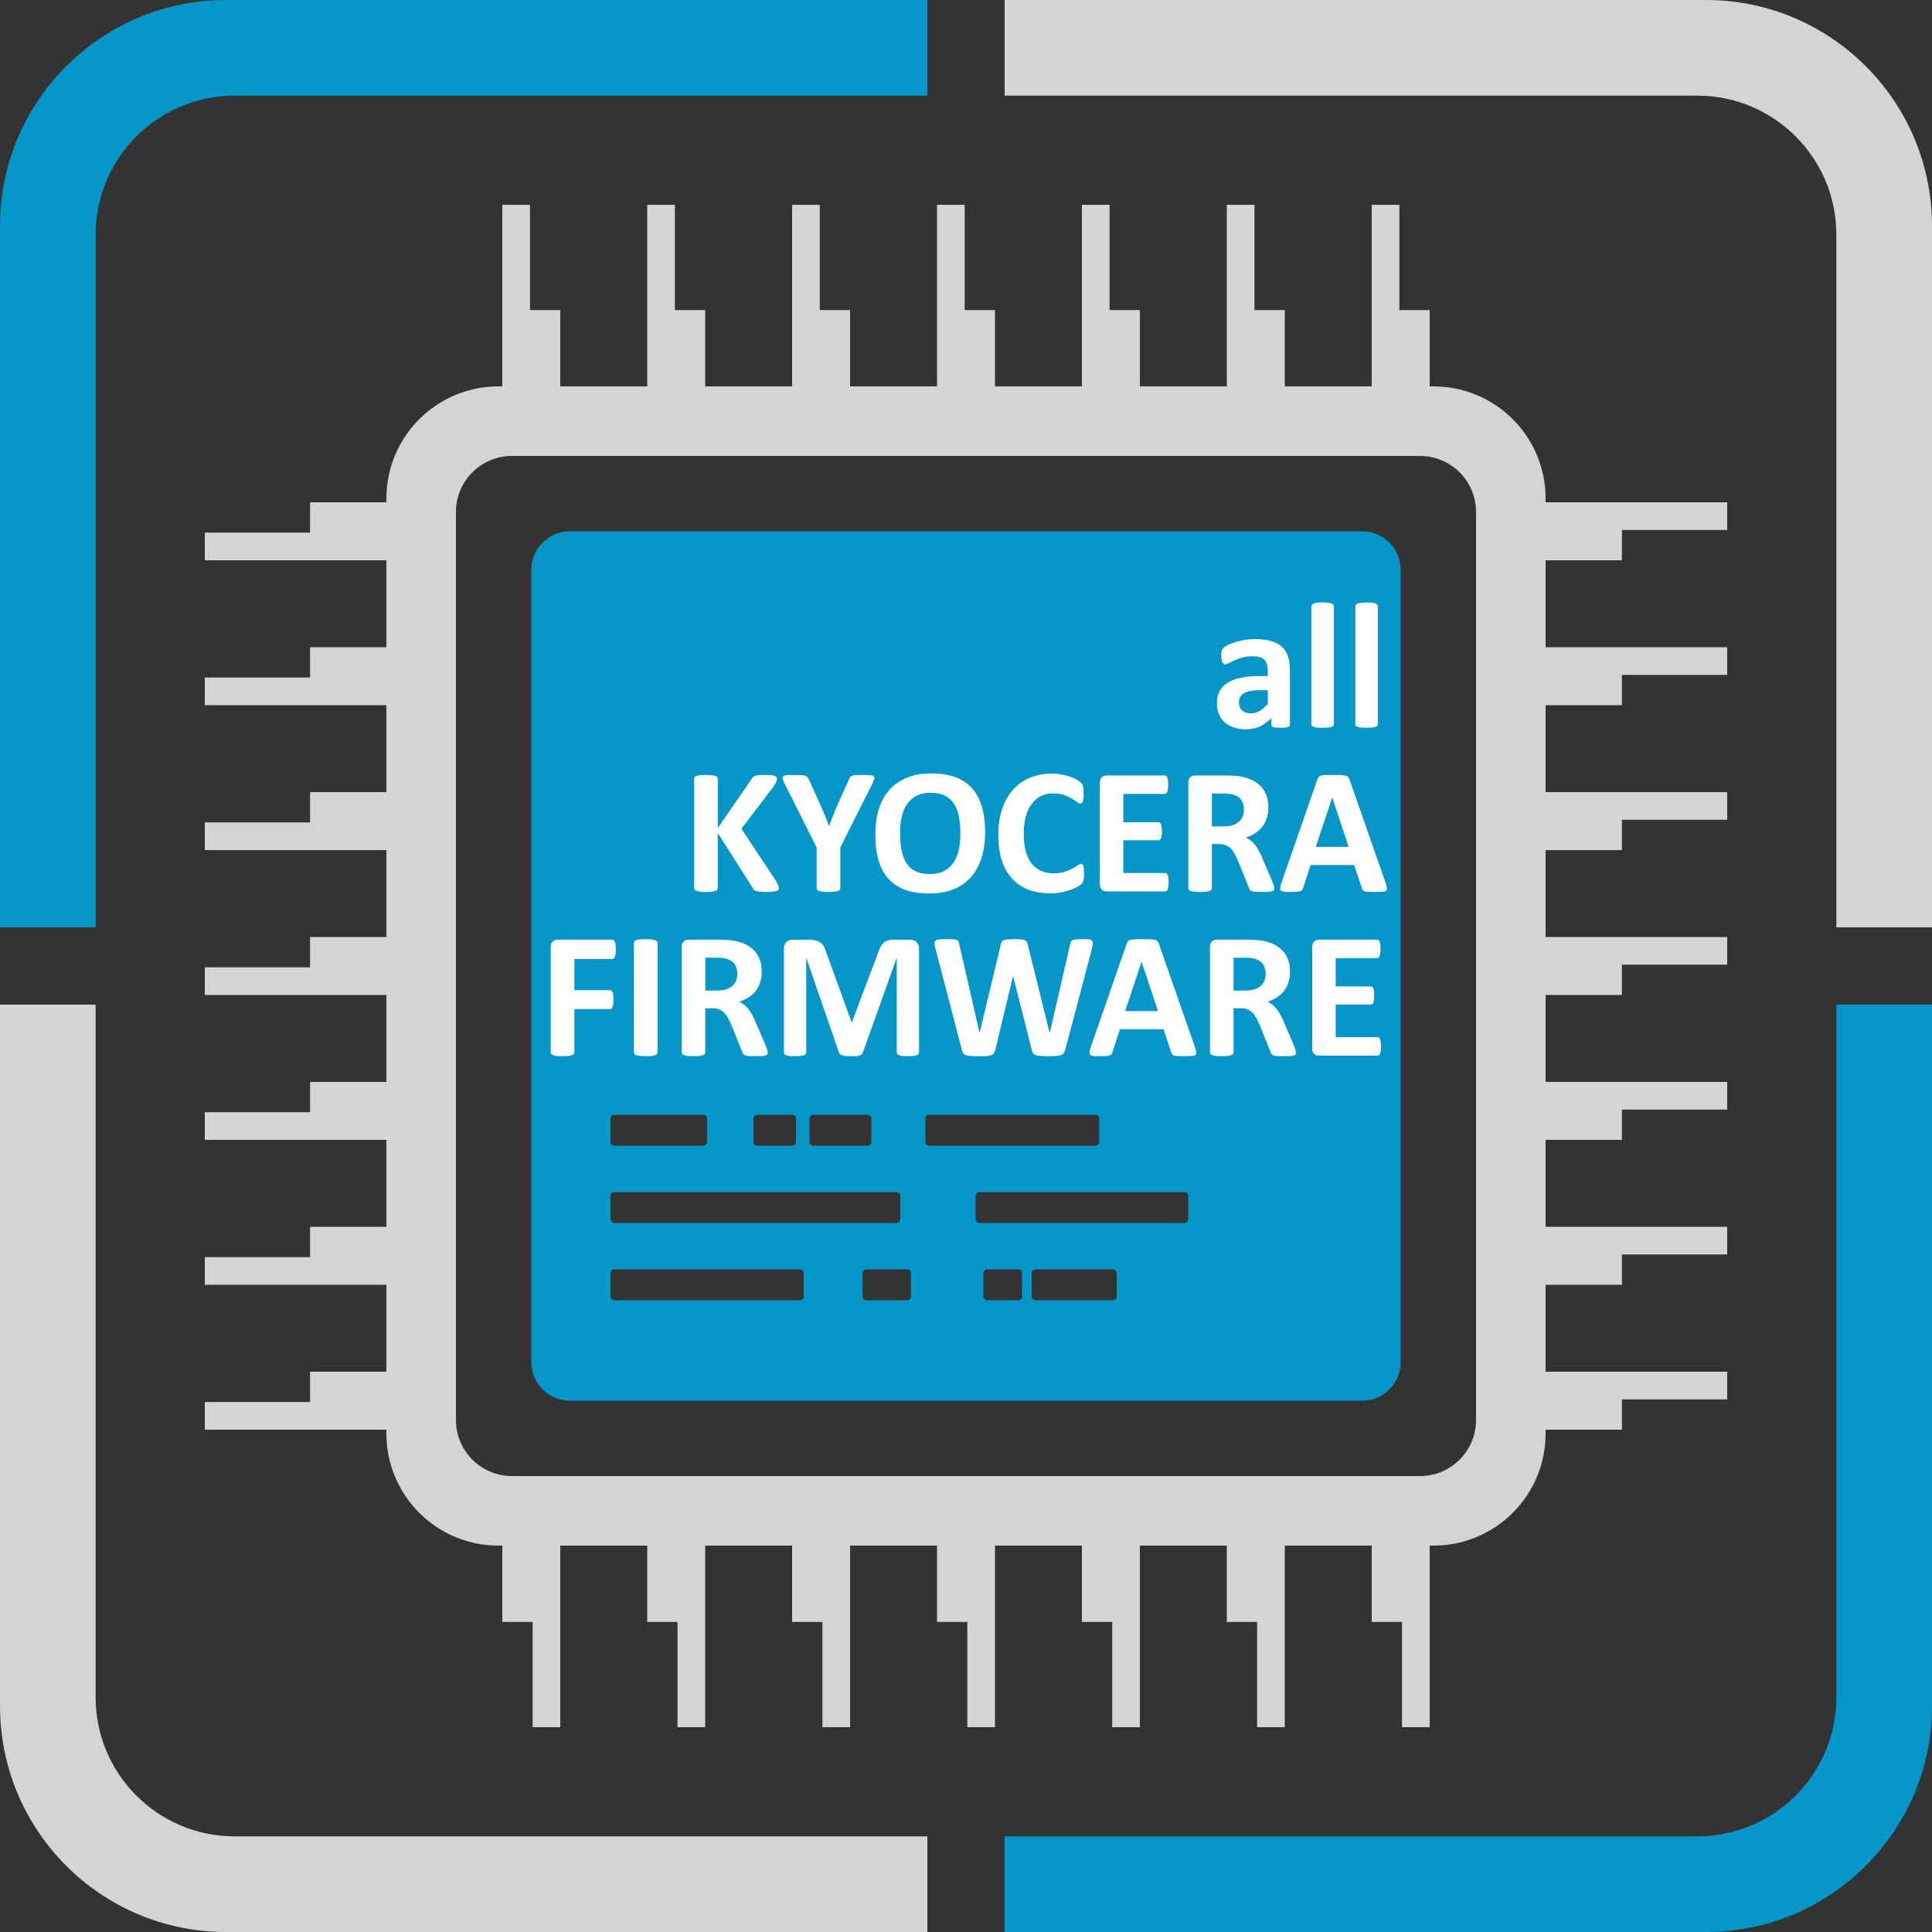 <?xml version="1.0" encoding="utf-8"?>
<!-- Generator: Adobe Illustrator 28.1.0, SVG Export Plug-In . SVG Version: 6.00 Build 0)  -->
<svg version="1.1" id="Слой_1" xmlns="http://www.w3.org/2000/svg" xmlns:xlink="http://www.w3.org/1999/xlink" x="0px" y="0px"
	 width="1000px" height="1000px" viewBox="0 0 1000 1000" style="enable-background:new 0 0 1000 1000;" xml:space="preserve">
<rect x="0" y="0" width="1000" height="1000" fill="#333333" stroke="none"/>
<style type="text/css">
	.st0{fill:#D4D4D4;}
	.st1{fill:#0696C8;}
	.st2{fill:none;}
	.st3{fill:#FFFFFF;}
</style>
<path class="st0" d="M0,883c0,64.617,52.383,117,117,117h363v-49.5H121.5c-39.765,0-72-32.236-72-72V520H0V883z"/>
<path class="st1" d="M121.5,49.5H480V0H117C52.383,0,0,52.383,0,117v363h49.5V121.5C49.5,81.735,81.735,49.5,121.5,49.5z"/>
<path class="st1" d="M950.5,878.5c0,39.764-32.235,72-72,72H520v49.5h363c64.617,0,117-52.383,117-117V520h-49.5V878.5z"/>
<path class="st0" d="M883,0H520v49.5h358.5c39.765,0,72,32.235,72,72V480h49.5V117C1000,52.383,947.617,0,883,0z"/>
<path class="st0" d="M742,200H258c-32.033,0-58,25.967-58,58v484c0,32.032,25.967,58,58,58h484c32.033,0,58-25.968,58-58V258
	C800,225.967,774.033,200,742,200z M764,735c0,16.016-12.984,29-29,29H265c-16.016,0-29-12.984-29-29V265c0-16.016,12.984-29,29-29
	h470c16.016,0,29,12.984,29,29V735z"/>
<path class="st1" d="M705,275H295c-11.046,0-20,8.954-20,20v410c0,11.046,8.954,20,20,20h410c11.046,0,20-8.954,20-20V295
	C725,283.954,716.046,275,705,275z M419,579c0-1.105,0.895-2,2-2h28c1.105,0,2,0.895,2,2v12c0,1.105-0.895,2-2,2h-28
	c-1.105,0-2-0.895-2-2V579z M390,579c0-1.105,0.895-2,2-2h18c1.105,0,2,0.895,2,2v12c0,1.105-0.895,2-2,2h-18c-1.105,0-2-0.895-2-2
	V579z M316,579c0-1.105,0.895-2,2-2h46c1.105,0,2,0.895,2,2v12c0,1.105-0.895,2-2,2h-46c-1.105,0-2-0.895-2-2V579z M316,619
	c0-1.105,0.895-2,2-2h146c1.105,0,2,0.895,2,2v12c0,1.105-0.895,2-2,2H318c-1.105,0-2-0.895-2-2V619z M416,671c0,1.105-0.895,2-2,2
	h-96c-1.105,0-2-0.895-2-2v-12c0-1.105,0.895-2,2-2h96c1.105,0,2,0.895,2,2V671z M471.5,671c0,1.105-0.895,2-2,2h-21
	c-1.105,0-2-0.895-2-2v-12c0-1.105,0.895-2,2-2h21c1.105,0,2,0.895,2,2V671z M479,591v-12c0-1.105,0.895-2,2-2h86
	c1.105,0,2,0.895,2,2v12c0,1.105-0.895,2-2,2h-86C479.895,593,479,592.105,479,591z M529,671c0,1.105-0.895,2-2,2h-16
	c-1.105,0-2-0.895-2-2v-12c0-1.105,0.895-2,2-2h16c1.105,0,2,0.895,2,2V671z M578,671c0,1.105-0.895,2-2,2h-40c-1.105,0-2-0.895-2-2
	v-12c0-1.105,0.895-2,2-2h40c1.105,0,2,0.895,2,2V671z M615,631c0,1.105-0.895,2-2,2H507c-1.105,0-2-0.895-2-2v-12
	c0-1.105,0.895-2,2-2h106c1.105,0,2,0.895,2,2V631z"/>
<g>
	<rect x="262.903" y="312" class="st2" width="456.097" height="275"/>
	<path class="st3" d="M667.677,374.971c0,0.434-0.155,0.773-0.464,1.021c-0.31,0.248-0.797,0.425-1.461,0.534
		c-0.666,0.108-1.646,0.162-2.945,0.162c-1.393,0-2.405-0.054-3.039-0.162c-0.634-0.109-1.083-0.286-1.345-0.534
		c-0.264-0.247-0.395-0.587-0.395-1.021v-3.293c-1.701,1.825-3.642,3.247-5.821,4.268c-2.181,1.021-4.601,1.531-7.26,1.531
		c-2.196,0-4.214-0.286-6.054-0.858c-1.84-0.572-3.433-1.422-4.777-2.552c-1.346-1.128-2.39-2.528-3.132-4.198
		s-1.113-3.618-1.113-5.845c0-2.412,0.472-4.507,1.415-6.286c0.943-1.778,2.35-3.247,4.222-4.406c1.87-1.16,4.197-2.018,6.98-2.575
		s6.015-0.835,9.695-0.835h4.035v-2.505c0-1.299-0.132-2.435-0.394-3.41c-0.264-0.974-0.696-1.786-1.299-2.435
		c-0.604-0.649-1.408-1.128-2.412-1.438c-1.006-0.309-2.25-0.464-3.734-0.464c-1.948,0-3.688,0.217-5.219,0.649
		c-1.53,0.434-2.884,0.913-4.059,1.438c-1.176,0.526-2.157,1.005-2.945,1.438c-0.789,0.434-1.431,0.649-1.925,0.649
		c-0.341,0-0.643-0.108-0.905-0.325c-0.263-0.216-0.479-0.525-0.649-0.928c-0.17-0.401-0.301-0.896-0.395-1.484
		c-0.092-0.587-0.139-1.236-0.139-1.948c0-0.958,0.077-1.716,0.232-2.273c0.154-0.557,0.447-1.059,0.881-1.508
		c0.433-0.448,1.19-0.943,2.273-1.484c1.082-0.541,2.35-1.043,3.803-1.507c1.454-0.464,3.039-0.842,4.755-1.136
		c1.717-0.294,3.486-0.441,5.312-0.441c3.247,0,6.022,0.317,8.326,0.951c2.304,0.634,4.198,1.608,5.683,2.923
		s2.566,3.008,3.247,5.079c0.68,2.072,1.021,4.531,1.021,7.375V374.971z M656.219,357.251h-4.453c-1.886,0-3.494,0.139-4.824,0.417
		c-1.329,0.278-2.412,0.696-3.246,1.252c-0.836,0.557-1.446,1.229-1.833,2.018c-0.387,0.788-0.579,1.693-0.579,2.713
		c0,1.732,0.548,3.093,1.646,4.082c1.097,0.99,2.621,1.484,4.568,1.484c1.64,0,3.146-0.417,4.523-1.252
		c1.375-0.835,2.775-2.056,4.197-3.665V357.251z"/>
	<path class="st3" d="M690.438,374.832c0,0.31-0.093,0.58-0.278,0.812c-0.186,0.232-0.503,0.426-0.951,0.58
		c-0.448,0.155-1.043,0.271-1.785,0.348s-1.687,0.116-2.83,0.116c-1.145,0-2.088-0.039-2.83-0.116s-1.338-0.192-1.785-0.348
		c-0.449-0.154-0.766-0.348-0.951-0.58c-0.186-0.231-0.278-0.502-0.278-0.812v-60.999c0-0.309,0.093-0.587,0.278-0.835
		c0.186-0.247,0.502-0.456,0.951-0.626c0.447-0.169,1.043-0.301,1.785-0.394s1.686-0.139,2.83-0.139c1.144,0,2.088,0.046,2.83,0.139
		s1.337,0.225,1.785,0.394c0.448,0.17,0.766,0.379,0.951,0.626c0.186,0.248,0.278,0.526,0.278,0.835V374.832z"/>
	<path class="st3" d="M713.201,374.832c0,0.31-0.093,0.58-0.278,0.812c-0.186,0.232-0.503,0.426-0.951,0.58
		c-0.448,0.155-1.043,0.271-1.785,0.348s-1.687,0.116-2.83,0.116c-1.145,0-2.088-0.039-2.83-0.116s-1.338-0.192-1.785-0.348
		c-0.449-0.154-0.766-0.348-0.951-0.58c-0.186-0.231-0.278-0.502-0.278-0.812v-60.999c0-0.309,0.093-0.587,0.278-0.835
		c0.186-0.247,0.502-0.456,0.951-0.626c0.447-0.169,1.043-0.301,1.785-0.394s1.686-0.139,2.83-0.139c1.144,0,2.088,0.046,2.83,0.139
		s1.337,0.225,1.785,0.394c0.448,0.17,0.766,0.379,0.951,0.626c0.186,0.248,0.278,0.526,0.278,0.835V374.832z"/>
	<path class="st3" d="M403.14,459.6c0,0.341-0.085,0.642-0.255,0.905c-0.17,0.263-0.495,0.479-0.975,0.649s-1.136,0.301-1.971,0.394
		s-1.887,0.139-3.154,0.139c-2.011,0-3.456-0.078-4.337-0.232c-0.881-0.154-1.515-0.386-1.901-0.696
		c-0.387-0.309-0.689-0.68-0.905-1.113l-18.137-28.481v28.481c0,0.341-0.093,0.634-0.278,0.881c-0.186,0.248-0.51,0.457-0.974,0.626
		s-1.083,0.301-1.855,0.394c-0.773,0.093-1.763,0.139-2.969,0.139c-1.176,0-2.157-0.046-2.946-0.139
		c-0.788-0.093-1.415-0.224-1.878-0.394s-0.796-0.378-0.998-0.626c-0.201-0.247-0.301-0.541-0.301-0.881v-56.545
		c0-0.34,0.1-0.633,0.301-0.881c0.201-0.247,0.534-0.448,0.998-0.603c0.464-0.154,1.09-0.278,1.878-0.371
		c0.789-0.093,1.77-0.139,2.946-0.139c1.206,0,2.195,0.046,2.969,0.139c0.772,0.093,1.392,0.217,1.855,0.371
		c0.464,0.155,0.789,0.356,0.974,0.603c0.186,0.248,0.278,0.542,0.278,0.881v25.559l17.581-25.513
		c0.216-0.401,0.479-0.734,0.789-0.997c0.309-0.263,0.711-0.471,1.206-0.626c0.494-0.154,1.128-0.262,1.902-0.325
		c0.772-0.062,1.763-0.093,2.969-0.093c1.236,0,2.257,0.046,3.062,0.139c0.804,0.093,1.445,0.225,1.925,0.394
		c0.479,0.17,0.812,0.379,0.997,0.626c0.186,0.248,0.278,0.526,0.278,0.835c0,0.526-0.139,1.067-0.417,1.624
		s-0.805,1.438-1.577,2.644l-16.467,21.57l17.952,27.136c0.68,1.269,1.09,2.111,1.229,2.528
		C403.071,459.021,403.14,459.353,403.14,459.6z"/>
	<path class="st3" d="M434.948,438.633v21.106c0,0.31-0.101,0.588-0.302,0.835c-0.201,0.248-0.533,0.449-0.997,0.603
		c-0.464,0.155-1.09,0.278-1.879,0.371c-0.788,0.093-1.771,0.139-2.945,0.139c-1.206,0-2.196-0.046-2.969-0.139
		c-0.773-0.093-1.399-0.216-1.879-0.371c-0.479-0.154-0.812-0.355-0.997-0.603c-0.186-0.247-0.278-0.525-0.278-0.835v-21.106
		l-16.421-32.703c-0.588-1.144-0.967-2.033-1.137-2.667s-0.077-1.113,0.278-1.438c0.355-0.324,1.013-0.525,1.972-0.603
		c0.958-0.077,2.288-0.116,3.989-0.116c1.422,0,2.559,0.031,3.409,0.093c0.851,0.062,1.523,0.178,2.018,0.348
		c0.494,0.17,0.858,0.395,1.09,0.673c0.231,0.278,0.456,0.634,0.672,1.067l6.68,14.751c0.649,1.423,1.291,2.922,1.925,4.5
		c0.633,1.577,1.275,3.232,1.925,4.963h0.093c0.587-1.67,1.19-3.293,1.809-4.871c0.618-1.577,1.221-3.077,1.809-4.5l6.587-14.658
		c0.154-0.494,0.348-0.889,0.58-1.183c0.231-0.293,0.58-0.533,1.043-0.719s1.097-0.309,1.902-0.371
		c0.804-0.062,1.871-0.093,3.201-0.093c1.763,0,3.131,0.039,4.105,0.116c0.975,0.077,1.639,0.278,1.995,0.603
		c0.355,0.325,0.44,0.812,0.255,1.461s-0.557,1.531-1.113,2.644L434.948,438.633z"/>
	<path class="st3" d="M509.896,430.701c0,4.979-0.619,9.433-1.855,13.359c-1.238,3.928-3.078,7.26-5.521,9.996
		c-2.443,2.737-5.467,4.824-9.068,6.263c-3.603,1.438-7.77,2.157-12.501,2.157c-4.67,0-8.744-0.611-12.223-1.833
		c-3.479-1.221-6.378-3.084-8.697-5.589s-4.059-5.689-5.219-9.556c-1.159-3.865-1.739-8.442-1.739-13.73
		c0-4.854,0.618-9.223,1.855-13.104c1.236-3.881,3.077-7.182,5.52-9.904c2.442-2.721,5.466-4.808,9.069-6.262
		c3.602-1.453,7.785-2.18,12.547-2.18c4.546,0,8.558,0.603,12.038,1.809c3.479,1.206,6.385,3.062,8.721,5.566
		c2.334,2.505,4.096,5.667,5.287,9.486C509.299,420.999,509.896,425.506,509.896,430.701z M497.094,431.351
		c0-3.154-0.248-6.022-0.742-8.604c-0.496-2.582-1.34-4.793-2.529-6.634c-1.191-1.839-2.775-3.262-4.754-4.268
		c-1.979-1.004-4.453-1.507-7.422-1.507c-3,0-5.505,0.564-7.515,1.693c-2.011,1.129-3.634,2.637-4.871,4.523
		c-1.237,1.887-2.111,4.09-2.621,6.61c-0.511,2.521-0.766,5.188-0.766,8.002c0,3.278,0.247,6.224,0.742,8.837
		c0.494,2.613,1.329,4.847,2.505,6.703c1.175,1.855,2.752,3.27,4.731,4.245c1.979,0.974,4.468,1.461,7.468,1.461
		c2.999,0,5.504-0.557,7.515-1.67c2.01-1.113,3.633-2.628,4.871-4.546c1.236-1.917,2.109-4.151,2.621-6.703
		C496.838,436.94,497.094,434.227,497.094,431.351z"/>
	<path class="st3" d="M561.093,452.317c0,0.773-0.023,1.431-0.069,1.972c-0.047,0.541-0.116,1.005-0.209,1.392
		s-0.217,0.719-0.371,0.997c-0.155,0.278-0.402,0.596-0.742,0.951c-0.341,0.355-0.997,0.812-1.972,1.368
		c-0.974,0.557-2.165,1.09-3.571,1.601c-1.408,0.51-3.016,0.935-4.824,1.275c-1.81,0.34-3.766,0.51-5.868,0.51
		c-4.113,0-7.824-0.634-11.133-1.902c-3.31-1.268-6.123-3.162-8.442-5.683c-2.319-2.52-4.098-5.666-5.335-9.439
		c-1.236-3.772-1.855-8.164-1.855-13.174c0-5.103,0.681-9.632,2.041-13.591c1.361-3.958,3.263-7.283,5.706-9.973
		c2.442-2.69,5.373-4.731,8.79-6.123s7.183-2.087,11.295-2.087c1.67,0,3.278,0.139,4.824,0.417c1.547,0.278,2.977,0.642,4.291,1.09
		c1.314,0.449,2.497,0.967,3.549,1.554c1.051,0.588,1.786,1.09,2.203,1.507c0.418,0.418,0.703,0.766,0.858,1.044
		c0.154,0.278,0.278,0.634,0.371,1.067c0.093,0.434,0.162,0.944,0.209,1.531c0.046,0.588,0.069,1.315,0.069,2.18
		c0,0.928-0.031,1.716-0.093,2.366c-0.062,0.649-0.17,1.176-0.325,1.577c-0.154,0.402-0.34,0.696-0.557,0.881
		c-0.216,0.186-0.463,0.278-0.742,0.278c-0.463,0-1.051-0.271-1.762-0.812c-0.712-0.541-1.632-1.144-2.761-1.809
		s-2.475-1.268-4.035-1.81c-1.562-0.541-3.426-0.812-5.59-0.812c-2.382,0-4.508,0.487-6.378,1.461
		c-1.872,0.975-3.464,2.366-4.778,4.175c-1.314,1.81-2.312,3.998-2.991,6.564c-0.681,2.567-1.021,5.458-1.021,8.674
		c0,3.525,0.363,6.58,1.091,9.161c0.726,2.583,1.763,4.708,3.107,6.378c1.346,1.67,2.969,2.915,4.871,3.734
		c1.901,0.82,4.043,1.229,6.425,1.229c2.164,0,4.035-0.255,5.612-0.766c1.577-0.51,2.93-1.074,4.059-1.693
		c1.129-0.618,2.057-1.175,2.783-1.67c0.727-0.494,1.291-0.742,1.693-0.742c0.309,0,0.557,0.062,0.742,0.186
		c0.186,0.124,0.34,0.371,0.464,0.742c0.123,0.371,0.216,0.889,0.278,1.554C561.062,450.315,561.093,451.204,561.093,452.317z"/>
	<path class="st3" d="M604.868,456.631c0,0.897-0.039,1.647-0.116,2.25c-0.077,0.604-0.193,1.09-0.348,1.461
		c-0.155,0.371-0.348,0.642-0.58,0.812c-0.231,0.17-0.487,0.255-0.765,0.255h-30.152c-1.02,0-1.878-0.302-2.574-0.904
		c-0.695-0.604-1.043-1.584-1.043-2.946v-52.324c0-1.36,0.348-2.342,1.043-2.946c0.696-0.603,1.555-0.904,2.574-0.904h29.967
		c0.277,0,0.525,0.078,0.742,0.232c0.216,0.155,0.401,0.425,0.557,0.812c0.154,0.387,0.27,0.881,0.348,1.484
		c0.076,0.603,0.115,1.368,0.115,2.296c0,0.866-0.039,1.601-0.115,2.203c-0.078,0.604-0.193,1.09-0.348,1.461
		c-0.155,0.371-0.341,0.642-0.557,0.812c-0.217,0.17-0.465,0.255-0.742,0.255h-21.432v14.658h18.138
		c0.278,0,0.533,0.085,0.766,0.255c0.231,0.17,0.425,0.434,0.579,0.789c0.155,0.355,0.271,0.835,0.349,1.438
		c0.076,0.604,0.116,1.338,0.116,2.204c0,0.897-0.04,1.64-0.116,2.227c-0.078,0.588-0.193,1.06-0.349,1.415
		c-0.154,0.356-0.348,0.611-0.579,0.766c-0.232,0.155-0.487,0.232-0.766,0.232h-18.138v16.931h21.617
		c0.277,0,0.533,0.085,0.765,0.255c0.232,0.17,0.425,0.441,0.58,0.812c0.154,0.371,0.271,0.858,0.348,1.461
		C604.829,454.984,604.868,455.735,604.868,456.631z"/>
	<path class="st3" d="M659.592,459.832c0,0.341-0.062,0.626-0.186,0.858c-0.124,0.231-0.418,0.425-0.882,0.58
		s-1.145,0.262-2.041,0.325c-0.897,0.062-2.118,0.093-3.665,0.093c-1.299,0-2.335-0.031-3.107-0.093
		c-0.773-0.062-1.385-0.178-1.832-0.348c-0.449-0.17-0.766-0.387-0.951-0.649s-0.341-0.58-0.464-0.951l-5.381-13.406
		c-0.649-1.515-1.283-2.86-1.901-4.036c-0.619-1.175-1.308-2.157-2.064-2.945c-0.759-0.789-1.632-1.384-2.621-1.786
		c-0.99-0.401-2.134-0.603-3.433-0.603h-3.804v22.869c0,0.31-0.101,0.588-0.302,0.835c-0.201,0.248-0.533,0.449-0.997,0.603
		c-0.464,0.155-1.083,0.278-1.855,0.371c-0.773,0.093-1.763,0.139-2.969,0.139c-1.176,0-2.157-0.046-2.945-0.139
		c-0.789-0.093-1.415-0.216-1.879-0.371c-0.464-0.154-0.789-0.355-0.975-0.603c-0.186-0.247-0.277-0.525-0.277-0.835v-54.504
		c0-1.36,0.348-2.342,1.043-2.946c0.696-0.603,1.555-0.904,2.574-0.904h15.54c1.577,0,2.876,0.031,3.896,0.093
		c1.021,0.062,1.948,0.139,2.783,0.232c2.412,0.341,4.584,0.928,6.518,1.763c1.932,0.835,3.571,1.925,4.917,3.27
		c1.345,1.346,2.373,2.938,3.084,4.778c0.712,1.84,1.067,3.951,1.067,6.332c0,2.011-0.255,3.843-0.766,5.497
		c-0.51,1.655-1.26,3.131-2.249,4.43c-0.99,1.299-2.212,2.428-3.665,3.386c-1.454,0.959-3.108,1.732-4.964,2.319
		c0.897,0.434,1.74,0.959,2.528,1.577c0.789,0.619,1.531,1.368,2.227,2.25c0.696,0.881,1.353,1.886,1.972,3.015
		c0.618,1.129,1.222,2.405,1.809,3.827l5.057,11.829c0.464,1.176,0.772,2.034,0.928,2.575
		C659.514,459.098,659.592,459.523,659.592,459.832z M643.866,419.104c0-1.979-0.448-3.648-1.345-5.01
		c-0.897-1.36-2.366-2.319-4.407-2.876c-0.619-0.154-1.322-0.278-2.11-0.371c-0.789-0.093-1.879-0.139-3.271-0.139h-5.474v17.024
		h6.216c1.731,0,3.247-0.209,4.546-0.626c1.299-0.418,2.381-1.005,3.247-1.763c0.865-0.758,1.515-1.662,1.948-2.714
		C643.649,421.579,643.866,420.403,643.866,419.104z"/>
	<path class="st3" d="M717.145,456.863c0.371,1.113,0.603,1.995,0.695,2.644s-0.031,1.136-0.371,1.461
		c-0.341,0.324-0.943,0.525-1.809,0.603c-0.866,0.077-2.058,0.116-3.572,0.116c-1.577,0-2.807-0.023-3.688-0.069
		c-0.882-0.047-1.555-0.14-2.018-0.278c-0.465-0.14-0.789-0.332-0.975-0.58c-0.186-0.247-0.341-0.572-0.464-0.974l-4.036-12.061
		h-22.543l-3.805,11.736c-0.123,0.434-0.286,0.796-0.486,1.09c-0.202,0.294-0.526,0.526-0.975,0.696
		c-0.448,0.169-1.083,0.285-1.901,0.348c-0.82,0.062-1.895,0.093-3.224,0.093c-1.423,0-2.536-0.046-3.34-0.139
		c-0.805-0.093-1.361-0.317-1.67-0.672c-0.31-0.355-0.418-0.858-0.325-1.508s0.325-1.515,0.696-2.598l18.508-53.252
		c0.186-0.525,0.401-0.951,0.649-1.275c0.247-0.325,0.642-0.572,1.183-0.742s1.291-0.278,2.25-0.325
		c0.958-0.046,2.227-0.069,3.804-0.069c1.824,0,3.277,0.023,4.36,0.069c1.082,0.047,1.925,0.155,2.528,0.325
		c0.603,0.17,1.035,0.425,1.299,0.765c0.262,0.341,0.487,0.805,0.673,1.392L717.145,456.863z M689.59,412.842h-0.046l-8.489,25.513
		h17.024L689.59,412.842z"/>
	<path class="st3" d="M318.73,491.395c0,0.928-0.039,1.709-0.116,2.343c-0.078,0.634-0.202,1.137-0.371,1.508
		c-0.17,0.371-0.364,0.648-0.58,0.834c-0.217,0.186-0.464,0.279-0.742,0.279h-19.622v16.143h18.416c0.278,0,0.525,0.077,0.742,0.231
		c0.216,0.155,0.41,0.417,0.58,0.788c0.169,0.371,0.293,0.866,0.371,1.484c0.077,0.619,0.116,1.393,0.116,2.32
		s-0.039,1.7-0.116,2.318c-0.078,0.619-0.202,1.13-0.371,1.531c-0.17,0.402-0.364,0.688-0.58,0.858
		c-0.217,0.17-0.464,0.255-0.742,0.255h-18.416v22.358c0,0.341-0.093,0.634-0.278,0.882c-0.186,0.247-0.518,0.456-0.998,0.626
		s-1.106,0.302-1.878,0.394c-0.773,0.094-1.763,0.14-2.969,0.14c-1.176,0-2.157-0.046-2.946-0.14
		c-0.788-0.092-1.415-0.224-1.878-0.394s-0.796-0.379-0.998-0.626c-0.201-0.248-0.301-0.541-0.301-0.882v-54.412
		c0-1.36,0.348-2.342,1.043-2.946c0.696-0.603,1.554-0.904,2.575-0.904h28.25c0.278,0,0.525,0.085,0.742,0.255
		c0.216,0.17,0.41,0.449,0.58,0.835c0.169,0.387,0.293,0.905,0.371,1.554C318.691,489.678,318.73,490.467,318.73,491.395z"/>
	<path class="st3" d="M340.333,544.739c0,0.31-0.101,0.588-0.301,0.835c-0.202,0.248-0.534,0.448-0.998,0.603
		c-0.464,0.155-1.083,0.279-1.855,0.371c-0.773,0.094-1.763,0.14-2.969,0.14c-1.176,0-2.157-0.046-2.946-0.14
		c-0.788-0.092-1.415-0.216-1.878-0.371c-0.464-0.154-0.796-0.354-0.998-0.603c-0.201-0.247-0.301-0.525-0.301-0.835v-56.685
		c0-0.309,0.1-0.587,0.301-0.835c0.201-0.247,0.541-0.448,1.021-0.603c0.479-0.154,1.105-0.278,1.879-0.371
		c0.772-0.093,1.747-0.139,2.922-0.139c1.206,0,2.195,0.046,2.969,0.139c0.772,0.093,1.392,0.217,1.855,0.371
		c0.464,0.155,0.796,0.356,0.998,0.603c0.201,0.248,0.301,0.526,0.301,0.835V544.739z"/>
	<path class="st3" d="M397.375,544.832c0,0.341-0.062,0.626-0.186,0.858c-0.124,0.231-0.417,0.425-0.881,0.58
		c-0.464,0.154-1.145,0.262-2.041,0.324c-0.897,0.062-2.119,0.093-3.665,0.093c-1.299,0-2.335-0.031-3.108-0.093
		c-0.773-0.062-1.384-0.179-1.832-0.348c-0.449-0.17-0.766-0.387-0.951-0.649s-0.341-0.58-0.464-0.951l-5.381-13.405
		c-0.649-1.516-1.284-2.86-1.902-4.036c-0.619-1.175-1.307-2.157-2.064-2.945c-0.758-0.789-1.632-1.384-2.621-1.786
		c-0.99-0.401-2.134-0.604-3.433-0.604h-3.804v22.869c0,0.31-0.101,0.588-0.302,0.835c-0.201,0.248-0.533,0.448-0.997,0.603
		c-0.464,0.155-1.083,0.279-1.855,0.371c-0.773,0.094-1.763,0.14-2.969,0.14c-1.176,0-2.157-0.046-2.945-0.14
		c-0.789-0.092-1.415-0.216-1.879-0.371c-0.464-0.154-0.789-0.354-0.974-0.603c-0.186-0.247-0.278-0.525-0.278-0.835v-54.504
		c0-1.36,0.348-2.342,1.043-2.946c0.696-0.603,1.554-0.904,2.575-0.904h15.54c1.577,0,2.876,0.031,3.896,0.093
		c1.021,0.062,1.948,0.139,2.783,0.232c2.412,0.341,4.584,0.928,6.518,1.763c1.932,0.835,3.571,1.925,4.917,3.27
		c1.345,1.346,2.373,2.938,3.084,4.778c0.711,1.84,1.067,3.95,1.067,6.332c0,2.01-0.255,3.843-0.766,5.496
		c-0.51,1.655-1.26,3.131-2.25,4.43c-0.99,1.299-2.211,2.429-3.665,3.387c-1.454,0.959-3.108,1.732-4.963,2.319
		c0.896,0.434,1.74,0.959,2.528,1.577c0.789,0.619,1.531,1.368,2.227,2.25c0.696,0.881,1.353,1.887,1.972,3.015
		c0.618,1.13,1.221,2.405,1.809,3.827l5.056,11.828c0.464,1.176,0.772,2.034,0.928,2.575
		C397.297,544.098,397.375,544.523,397.375,544.832z M381.65,504.104c0-1.979-0.449-3.648-1.345-5.01
		c-0.897-1.36-2.366-2.319-4.407-2.876c-0.619-0.154-1.322-0.278-2.11-0.371c-0.789-0.093-1.879-0.14-3.271-0.14h-5.474v17.024
		h6.216c1.731,0,3.247-0.209,4.546-0.626c1.299-0.418,2.381-1.005,3.247-1.763c0.865-0.758,1.515-1.662,1.948-2.714
		C381.433,506.579,381.65,505.403,381.65,504.104z"/>
	<path class="st3" d="M475.709,544.739c0,0.31-0.085,0.588-0.255,0.835c-0.17,0.248-0.479,0.448-0.928,0.603
		c-0.448,0.155-1.043,0.279-1.786,0.371c-0.742,0.094-1.686,0.14-2.83,0.14c-1.113,0-2.041-0.046-2.783-0.14
		c-0.742-0.092-1.33-0.216-1.763-0.371c-0.434-0.154-0.742-0.354-0.928-0.603c-0.186-0.247-0.278-0.525-0.278-0.835v-48.846h-0.093
		l-17.395,48.799c-0.124,0.402-0.325,0.735-0.603,0.998s-0.657,0.472-1.137,0.626s-1.09,0.255-1.832,0.302
		c-0.742,0.046-1.64,0.069-2.69,0.069c-1.052,0-1.948-0.039-2.69-0.116s-1.353-0.2-1.832-0.371c-0.48-0.169-0.858-0.378-1.137-0.626
		c-0.278-0.247-0.464-0.541-0.557-0.882l-16.792-48.799h-0.093v48.846c0,0.31-0.085,0.588-0.255,0.835
		c-0.17,0.248-0.487,0.448-0.951,0.603c-0.464,0.155-1.06,0.279-1.786,0.371c-0.727,0.094-1.663,0.14-2.806,0.14
		c-1.113,0-2.041-0.046-2.783-0.14c-0.742-0.092-1.338-0.216-1.786-0.371c-0.449-0.154-0.758-0.354-0.928-0.603
		c-0.17-0.247-0.255-0.525-0.255-0.835v-53.483c0-1.578,0.417-2.784,1.252-3.619s1.948-1.252,3.34-1.252h7.979
		c1.422,0,2.644,0.116,3.665,0.348c1.021,0.232,1.902,0.619,2.644,1.16s1.36,1.252,1.855,2.134c0.494,0.881,0.928,1.971,1.299,3.27
		l12.988,35.765h0.186l13.452-35.671c0.401-1.299,0.842-2.396,1.322-3.294c0.479-0.896,1.036-1.624,1.67-2.18
		c0.633-0.557,1.383-0.951,2.25-1.183c0.865-0.231,1.871-0.348,3.015-0.348h8.21c0.835,0,1.554,0.109,2.157,0.325
		c0.604,0.217,1.098,0.534,1.484,0.951c0.387,0.418,0.68,0.928,0.882,1.531c0.201,0.603,0.301,1.292,0.301,2.064V544.739z"/>
	<path class="st3" d="M551.398,543.302c-0.186,0.742-0.44,1.338-0.765,1.785c-0.325,0.449-0.812,0.789-1.462,1.021
		c-0.648,0.232-1.484,0.387-2.504,0.464c-1.021,0.077-2.32,0.116-3.896,0.116c-1.764,0-3.178-0.039-4.245-0.116
		c-1.066-0.077-1.909-0.231-2.528-0.464c-0.618-0.231-1.066-0.571-1.345-1.021c-0.278-0.447-0.495-1.043-0.649-1.785l-9.602-38.037
		h-0.094l-9.092,38.037c-0.154,0.711-0.371,1.291-0.648,1.739c-0.279,0.448-0.72,0.796-1.322,1.044
		c-0.604,0.247-1.423,0.409-2.459,0.486s-2.404,0.116-4.105,0.116c-1.793,0-3.224-0.039-4.29-0.116
		c-1.067-0.077-1.91-0.231-2.528-0.464c-0.619-0.231-1.066-0.571-1.346-1.021c-0.277-0.447-0.51-1.043-0.695-1.785l-13.638-52.371
		c-0.278-1.113-0.434-1.987-0.464-2.621c-0.031-0.633,0.146-1.12,0.533-1.461c0.387-0.34,1.021-0.549,1.902-0.626
		c0.881-0.077,2.11-0.116,3.688-0.116c1.453,0,2.604,0.023,3.456,0.069c0.85,0.047,1.491,0.155,1.925,0.325
		c0.433,0.17,0.727,0.417,0.881,0.742c0.155,0.324,0.279,0.781,0.371,1.368l10.53,45.97h0.046L518,488.936
		c0.124-0.587,0.286-1.067,0.487-1.438s0.541-0.657,1.021-0.858c0.479-0.201,1.137-0.34,1.972-0.417s1.948-0.116,3.34-0.116
		c1.484,0,2.667,0.031,3.549,0.093c0.881,0.062,1.561,0.193,2.041,0.395c0.479,0.201,0.827,0.487,1.044,0.858
		c0.216,0.371,0.386,0.866,0.51,1.484l11.318,45.645h0.093l10.53-45.831c0.092-0.494,0.216-0.92,0.371-1.276
		c0.154-0.355,0.447-0.633,0.881-0.835c0.433-0.201,1.051-0.34,1.855-0.417c0.804-0.077,1.933-0.116,3.387-0.116
		c1.36,0,2.419,0.039,3.177,0.116s1.307,0.286,1.647,0.626c0.34,0.341,0.486,0.843,0.44,1.508c-0.047,0.665-0.209,1.57-0.487,2.714
		L551.398,543.302z"/>
	<path class="st3" d="M618.461,541.863c0.371,1.113,0.603,1.995,0.695,2.644c0.093,0.65-0.031,1.137-0.371,1.462
		c-0.341,0.324-0.943,0.525-1.809,0.603c-0.866,0.077-2.058,0.116-3.572,0.116c-1.577,0-2.807-0.023-3.688-0.069
		c-0.882-0.047-1.555-0.14-2.018-0.278c-0.465-0.14-0.789-0.332-0.975-0.58c-0.186-0.247-0.341-0.572-0.464-0.974l-4.036-12.061
		h-22.543l-3.805,11.735c-0.123,0.434-0.286,0.797-0.486,1.09c-0.202,0.295-0.526,0.526-0.975,0.696
		c-0.448,0.169-1.083,0.285-1.901,0.348c-0.82,0.062-1.895,0.093-3.224,0.093c-1.423,0-2.536-0.046-3.34-0.14
		c-0.805-0.092-1.361-0.316-1.67-0.672c-0.31-0.355-0.418-0.858-0.325-1.508s0.325-1.515,0.696-2.598l18.508-53.252
		c0.186-0.525,0.401-0.951,0.649-1.275c0.247-0.325,0.642-0.572,1.183-0.742s1.291-0.278,2.25-0.325
		c0.958-0.046,2.227-0.069,3.804-0.069c1.824,0,3.277,0.023,4.36,0.069c1.082,0.047,1.925,0.155,2.528,0.325
		c0.603,0.17,1.035,0.425,1.299,0.765c0.262,0.341,0.487,0.805,0.673,1.392L618.461,541.863z M590.906,497.843h-0.046l-8.489,25.512
		h17.024L590.906,497.843z"/>
	<path class="st3" d="M670.818,544.832c0,0.341-0.062,0.626-0.186,0.858c-0.124,0.231-0.418,0.425-0.882,0.58
		c-0.464,0.154-1.145,0.262-2.041,0.324c-0.897,0.062-2.118,0.093-3.665,0.093c-1.299,0-2.335-0.031-3.107-0.093
		c-0.773-0.062-1.385-0.179-1.832-0.348c-0.449-0.17-0.766-0.387-0.951-0.649s-0.341-0.58-0.464-0.951l-5.381-13.405
		c-0.649-1.516-1.283-2.86-1.901-4.036c-0.619-1.175-1.308-2.157-2.064-2.945c-0.759-0.789-1.632-1.384-2.621-1.786
		c-0.99-0.401-2.134-0.604-3.433-0.604h-3.804v22.869c0,0.31-0.101,0.588-0.302,0.835c-0.201,0.248-0.533,0.448-0.997,0.603
		c-0.464,0.155-1.083,0.279-1.855,0.371c-0.773,0.094-1.763,0.14-2.969,0.14c-1.176,0-2.157-0.046-2.945-0.14
		c-0.789-0.092-1.415-0.216-1.879-0.371c-0.464-0.154-0.789-0.354-0.975-0.603c-0.186-0.247-0.277-0.525-0.277-0.835v-54.504
		c0-1.36,0.348-2.342,1.043-2.946c0.696-0.603,1.555-0.904,2.574-0.904h15.54c1.577,0,2.876,0.031,3.896,0.093
		c1.021,0.062,1.948,0.139,2.783,0.232c2.412,0.341,4.584,0.928,6.518,1.763c1.932,0.835,3.571,1.925,4.917,3.27
		c1.345,1.346,2.373,2.938,3.084,4.778c0.712,1.84,1.067,3.95,1.067,6.332c0,2.01-0.255,3.843-0.766,5.496
		c-0.51,1.655-1.26,3.131-2.249,4.43c-0.99,1.299-2.212,2.429-3.665,3.387c-1.454,0.959-3.108,1.732-4.964,2.319
		c0.897,0.434,1.74,0.959,2.528,1.577c0.789,0.619,1.531,1.368,2.227,2.25c0.696,0.881,1.353,1.887,1.972,3.015
		c0.618,1.13,1.222,2.405,1.809,3.827l5.057,11.828c0.464,1.176,0.772,2.034,0.928,2.575
		C670.74,544.098,670.818,544.523,670.818,544.832z M655.093,504.104c0-1.979-0.448-3.648-1.345-5.01
		c-0.897-1.36-2.366-2.319-4.407-2.876c-0.619-0.154-1.322-0.278-2.11-0.371c-0.789-0.093-1.879-0.14-3.271-0.14h-5.474v17.024
		h6.216c1.731,0,3.247-0.209,4.546-0.626c1.299-0.418,2.381-1.005,3.247-1.763c0.865-0.758,1.515-1.662,1.948-2.714
		C654.876,506.579,655.093,505.403,655.093,504.104z"/>
	<path class="st3" d="M714.779,541.632c0,0.896-0.039,1.646-0.116,2.249c-0.077,0.604-0.193,1.091-0.348,1.462
		c-0.155,0.371-0.348,0.642-0.58,0.812c-0.231,0.17-0.487,0.255-0.765,0.255h-30.152c-1.02,0-1.878-0.302-2.574-0.904
		c-0.695-0.604-1.043-1.585-1.043-2.945v-52.325c0-1.36,0.348-2.342,1.043-2.946c0.696-0.603,1.555-0.904,2.574-0.904h29.967
		c0.277,0,0.525,0.078,0.742,0.232c0.216,0.155,0.401,0.425,0.557,0.812c0.154,0.387,0.27,0.881,0.348,1.484
		c0.076,0.603,0.115,1.368,0.115,2.296c0,0.866-0.039,1.601-0.115,2.203c-0.078,0.604-0.193,1.091-0.348,1.462
		c-0.155,0.371-0.341,0.642-0.557,0.812c-0.217,0.17-0.465,0.255-0.742,0.255h-21.432v14.658h18.138
		c0.278,0,0.533,0.086,0.766,0.255c0.231,0.171,0.425,0.434,0.579,0.789c0.155,0.355,0.271,0.835,0.349,1.438
		c0.076,0.604,0.116,1.338,0.116,2.204c0,0.896-0.04,1.639-0.116,2.227c-0.078,0.587-0.193,1.06-0.349,1.414
		c-0.154,0.356-0.348,0.611-0.579,0.766c-0.232,0.155-0.487,0.232-0.766,0.232h-18.138v16.931h21.617
		c0.277,0,0.533,0.086,0.765,0.255c0.232,0.171,0.425,0.441,0.58,0.812c0.154,0.371,0.271,0.857,0.348,1.461
		C714.74,539.984,714.779,540.734,714.779,541.632z"/>
</g>
<polygon class="st0" points="274.318,106 260,106 260,200 290,200 290,160.493 274.318,160.493 "/>
<polygon class="st0" points="724.318,106 710,106 710,200 740,200 740,160.493 724.318,160.493 "/>
<polygon class="st0" points="349.318,106 335,106 335,200 365,200 365,160.493 349.318,160.493 "/>
<polygon class="st0" points="424.318,106 410,106 410,200 440,200 440,160.493 424.318,160.493 "/>
<polygon class="st0" points="499.318,106 485,106 485,200 515,200 515,160.493 499.318,160.493 "/>
<polygon class="st0" points="574.318,106 560,106 560,200 590,200 590,160.493 574.318,160.493 "/>
<polygon class="st0" points="649.318,106 635,106 635,200 665,200 665,160.493 649.318,160.493 "/>
<polygon class="st0" points="725.682,894 740,894 740,800 710,800 710,839.507 725.682,839.507 "/>
<polygon class="st0" points="275.682,894 290,894 290,800 260,800 260,839.507 275.682,839.507 "/>
<polygon class="st0" points="650.682,894 665,894 665,800 635,800 635,839.507 650.682,839.507 "/>
<polygon class="st0" points="575.682,894 590,894 590,800 560,800 560,839.507 575.682,839.507 "/>
<polygon class="st0" points="500.682,894 515,894 515,800 485,800 485,839.507 500.682,839.507 "/>
<polygon class="st0" points="425.682,894 440,894 440,800 410,800 410,839.507 425.682,839.507 "/>
<polygon class="st0" points="350.682,894 365,894 365,800 335,800 335,839.507 350.682,839.507 "/>
<polygon class="st0" points="894,274.318 894,260 800,260 800,290 839.507,290 839.507,274.318 "/>
<polygon class="st0" points="894,724.318 894,710 800,710 800,740 839.507,740 839.507,724.318 "/>
<polygon class="st0" points="894,349.318 894,335 800,335 800,365 839.507,365 839.507,349.318 "/>
<polygon class="st0" points="894,424.318 894,410 800,410 800,440 839.507,440 839.507,424.318 "/>
<polygon class="st0" points="894,499.318 894,485 800,485 800,515 839.507,515 839.507,499.318 "/>
<polygon class="st0" points="894,574.318 894,560 800,560 800,590 839.507,590 839.507,574.318 "/>
<polygon class="st0" points="894,649.318 894,635 800,635 800,665 839.507,665 839.507,649.318 "/>
<polygon class="st0" points="106,725.682 106,740 200,740 200,710 160.493,710 160.493,725.682 "/>
<polygon class="st0" points="106,275.682 106,290 200,290 200,260 160.493,260 160.493,275.682 "/>
<polygon class="st0" points="106,650.682 106,665 200,665 200,635 160.493,635 160.493,650.682 "/>
<polygon class="st0" points="106,575.682 106,590 200,590 200,560 160.493,560 160.493,575.682 "/>
<polygon class="st0" points="106,500.682 106,515 200,515 200,485 160.493,485 160.493,500.682 "/>
<polygon class="st0" points="106,425.682 106,440 200,440 200,410 160.493,410 160.493,425.682 "/>
<polygon class="st0" points="106,350.682 106,365 200,365 200,335 160.493,335 160.493,350.682 "/>
<g>
</g>
<g>
</g>
<g>
</g>
<g>
</g>
<g>
</g>
<g>
</g>
<g>
</g>
<g>
</g>
<g>
</g>
<g>
</g>
<g>
</g>
<g>
</g>
<g>
</g>
<g>
</g>
<g>
</g>
</svg>
